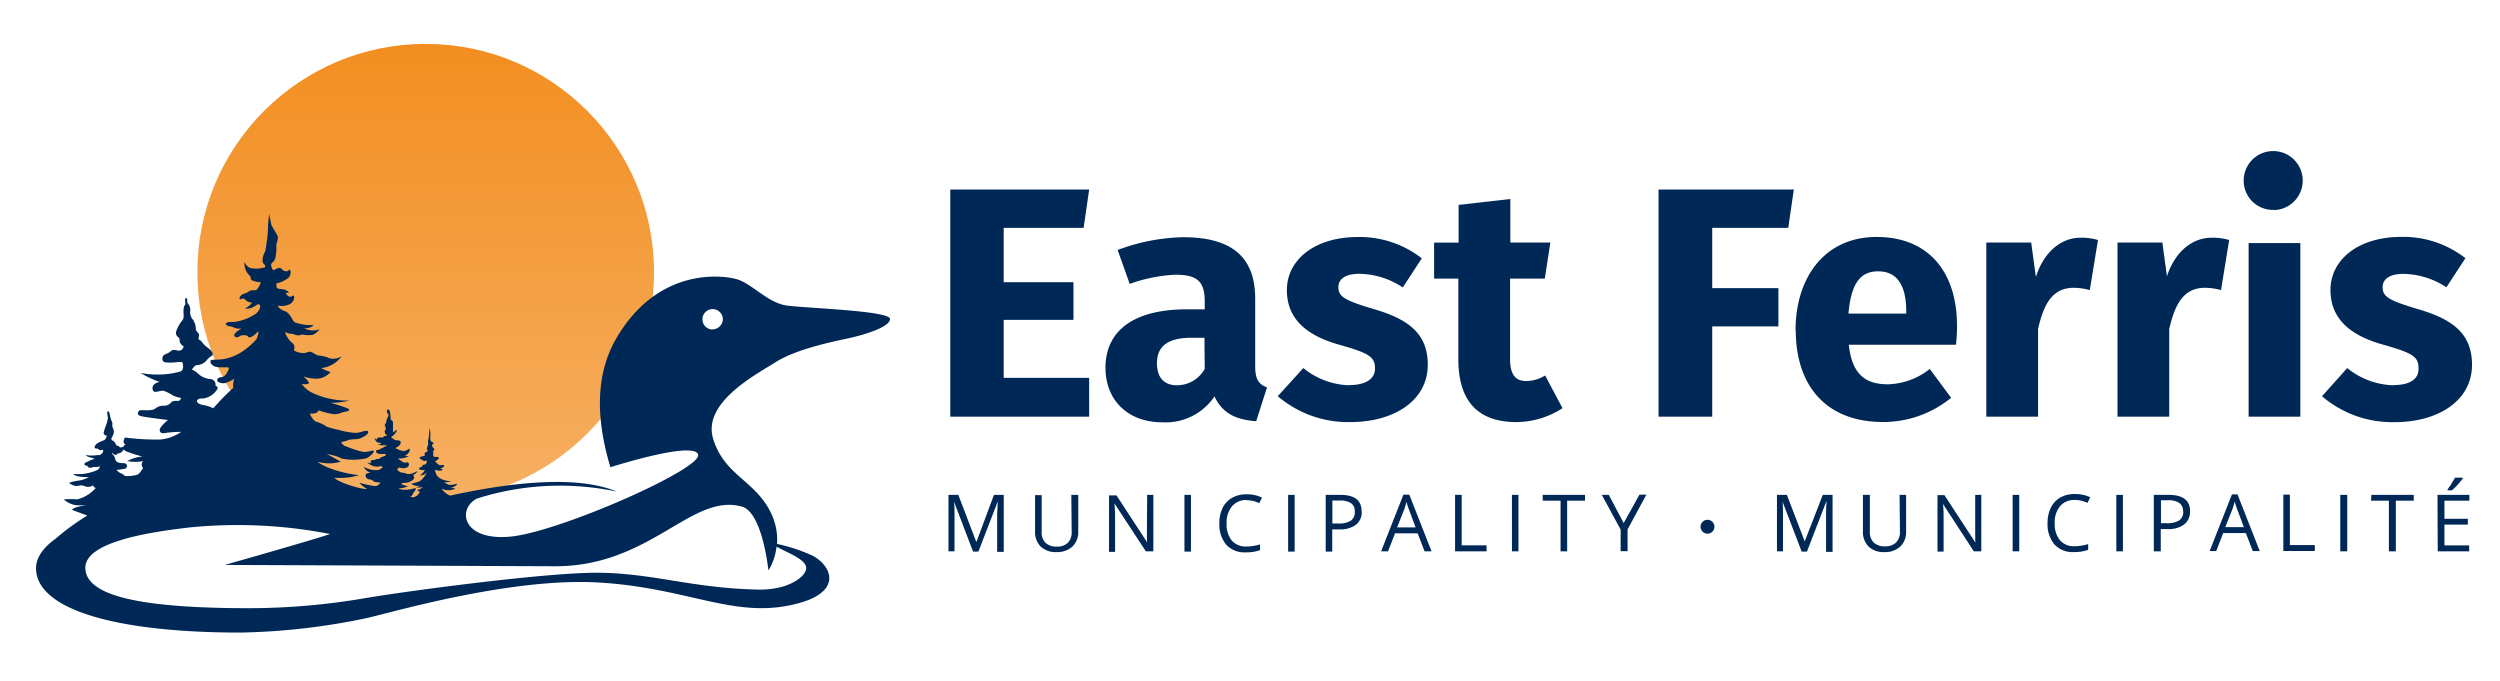 <svg id="Layer_1" data-name="Layer 1" xmlns="http://www.w3.org/2000/svg" xmlns:xlink="http://www.w3.org/1999/xlink" viewBox="0 0 360 98"><defs><style>.cls-1{fill:url(#linear-gradient);}.cls-2{fill:#002856;}</style><linearGradient id="linear-gradient" x1="61.3" y1="72.08" x2="61.3" y2="6.32" gradientUnits="userSpaceOnUse"><stop offset="0" stop-color="#f6b063"/><stop offset="1" stop-color="#f28e20"/></linearGradient></defs><title>east-ferrisWeb Display Logo</title><circle class="cls-1" cx="61.3" cy="39.2" r="32.88"/><path class="cls-2" d="M144.53,32.81v7.83h10.05v5.42H144.53v8.35h12.31V60h-20V27.29h20l-.8,5.52Zm37.91,23-1.55,4.85c-2.93-.23-4.86-1.13-6-3.58a8.48,8.48,0,0,1-7.54,3.73c-5,0-8.16-3.26-8.16-7.83,0-5.47,4.2-8.44,11.74-8.44h2.55V43.42c0-3-1.18-3.86-4.25-3.86a22.52,22.52,0,0,0-6.55,1.32L160.94,36a28.26,28.26,0,0,1,9.43-1.84c7.27,0,10.38,3.07,10.38,8.87v9.71C180.75,54.64,181.27,55.35,182.44,55.78Zm-9-7.17H171.6c-3.4,0-5,1.18-5,3.68,0,2,1,3.16,2.88,3.16a4.58,4.58,0,0,0,4-2.36Zm20.88,6.84A10.9,10.9,0,0,1,187.68,53L184,57.05a15.57,15.57,0,0,0,10.47,3.73c6.23,0,11.13-3.07,11.13-8.26,0-4.48-2.78-6.55-7.73-8-4.48-1.32-5.14-1.88-5.14-3.2,0-1.13,1-1.89,3-1.89A11.5,11.5,0,0,1,202,41.39l2.74-4.19a14.56,14.56,0,0,0-9.2-3.07c-6.32,0-10.23,3.35-10.23,7.64,0,3.87,2.45,6.41,7.4,7.83,4.53,1.27,5.29,1.79,5.29,3.49C198,54.6,196.59,55.45,194.32,55.45ZM210,51.72c0,5.9,2.69,9,8.21,9.06a12.35,12.35,0,0,0,6.79-2l-2.5-4.71a5.35,5.35,0,0,1-2.69.8c-1.55,0-2.36-.85-2.36-3.25V40.12h5l.8-5.19h-5.76V28.66l-7.45.85v5.42h-3.53v5.19H210ZM246.56,47h9.53V41.49h-9.53V32.81h10.95l.8-5.52H238.83V60h7.73Zm12,.56c0-7.5,4.1-13.44,11.69-13.44,7.17,0,11.56,4.72,11.56,12.83a23.72,23.72,0,0,1-.15,2.69H266.23c.47,4.48,2.59,5.7,5.66,5.7a10.17,10.17,0,0,0,6-2.21l3.07,4.15a15.41,15.41,0,0,1-9.76,3.49C262.83,60.78,258.59,55.4,258.59,47.57Zm7.59-2.4h8.35v-.33c0-3.4-1.09-5.76-4.06-5.76C268,39.08,266.56,40.64,266.18,45.17Zm27-5.38-.66-4.86h-6.46V60h7.45V47.38c.84-3.72,2.12-5.94,5.18-5.94a9.43,9.43,0,0,1,2.27.33l1.18-7.21a8.53,8.53,0,0,0-2.5-.33C296.78,34.23,294.33,36.3,293.2,39.79ZM321,34.56a8.44,8.44,0,0,0-2.5-.33c-2.87,0-5.32,2.07-6.46,5.56l-.66-4.86h-6.46V60h7.45V47.38c.85-3.72,2.13-5.94,5.19-5.94a9.43,9.43,0,0,1,2.27.33ZM323.8,60h7.45v-25H323.8Zm3.67-29.75A4.25,4.25,0,1,0,323.09,26,4.2,4.2,0,0,0,327.47,30.22Zm17.21,25.23A11,11,0,0,1,338,53l-3.63,4.06a15.55,15.55,0,0,0,10.47,3.73c6.23,0,11.13-3.07,11.13-8.26,0-4.48-2.78-6.55-7.73-8-4.48-1.32-5.14-1.88-5.14-3.2,0-1.13,1-1.89,3-1.89a11.53,11.53,0,0,1,6.18,1.93l2.74-4.19a14.56,14.56,0,0,0-9.2-3.07c-6.32,0-10.23,3.35-10.23,7.64,0,3.87,2.45,6.41,7.4,7.83,4.53,1.27,5.28,1.79,5.28,3.49C348.31,54.6,347,55.45,344.68,55.45ZM140.62,78h-.05L138,71.26h-1.42v8.13h.87V74.22c0-.79,0-1.47-.08-2h0l2.75,7.21h.77l2.78-7.2h0c0,.71-.08,1.36-.08,2v5.24h.95V71.26h-1.41Zm13.7-1.41a2.1,2.1,0,0,1-.55,1.57,2.14,2.14,0,0,1-1.58.55,2.23,2.23,0,0,1-1.64-.55,2.08,2.08,0,0,1-.55-1.56v-5.3h-.95V76.5a3,3,0,0,0,.8,2.2,3.11,3.11,0,0,0,2.27.8,3.23,3.23,0,0,0,2.31-.8,2.86,2.86,0,0,0,.84-2.18V71.26h-1Zm10.84-.63c0,.24,0,.62,0,1.17s0,.86.05,1h0l-4.43-6.79H159.7v8.13h.87V74.77c0-.67,0-1.4-.09-2.2h.05L165,79.39h1.08V71.26h-.89Zm5.4,3.47h.94V71.26h-.94Zm8.93-7.4a4.26,4.26,0,0,1,1.84.43l.4-.81a5,5,0,0,0-2.23-.47,4.12,4.12,0,0,0-2.09.51,3.43,3.43,0,0,0-1.36,1.46,4.92,4.92,0,0,0-.46,2.2,4.5,4.5,0,0,0,1,3.1,3.54,3.54,0,0,0,2.77,1.09,6,6,0,0,0,2.09-.32v-.83a7.12,7.12,0,0,1-1.94.31,2.67,2.67,0,0,1-2.14-.87,3.72,3.72,0,0,1-.74-2.47,3.62,3.62,0,0,1,.77-2.44A2.64,2.64,0,0,1,179.49,72Zm6,7.4h.94V71.26h-.94Zm10.6-5.76a2.29,2.29,0,0,1-.84,1.9,3.84,3.84,0,0,1-2.41.66h-1v3.2h-.94V71.26H193C195.06,71.26,196.07,72.05,196.07,73.63Zm-1,0a1.39,1.39,0,0,0-.52-1.2,2.83,2.83,0,0,0-1.65-.39h-1.06v3.3h.85a3.15,3.15,0,0,0,1.82-.41A1.47,1.47,0,0,0,195.09,73.67Zm7.85-2.44,3.2,8.16h-1l-1-2.59h-3.26l-1,2.59h-1l3.21-8.16Zm.91,4.72-.94-2.52a11.6,11.6,0,0,1-.38-1.17,10,10,0,0,1-.35,1.17l-1,2.52Zm6.63-4.69h-.95v8.13h4.53v-.86h-3.58Zm7.24,8.13h.94V71.26h-.94Zm4.43-7.29h2.57v7.29h.95V72.1h2.57v-.84h-6.09Zm11.66,3.22-2.15-4.06h-1l2.71,5v3.11h1V76.23l2.71-5h-1Zm12.07-.47a1,1,0,1,0,1,1A1,1,0,0,0,245.88,74.85Zm14,3.11h0l-2.57-6.7h-1.43v8.13h.87V74.22c0-.79,0-1.47-.07-2h0l2.76,7.21h.76l2.78-7.2h.05c-.06.71-.08,1.36-.08,2v5.24h.94V71.26h-1.41Zm13.71-1.41a2.1,2.1,0,0,1-.56,1.57,2.14,2.14,0,0,1-1.58.55,2.23,2.23,0,0,1-1.64-.55,2.08,2.08,0,0,1-.55-1.56v-5.3h-1V76.5a3,3,0,0,0,.81,2.2,3.08,3.08,0,0,0,2.27.8,3.19,3.19,0,0,0,2.3-.8,2.86,2.86,0,0,0,.84-2.18V71.26h-.94Zm10.84-.63c0,.24,0,.62,0,1.17s0,.86.05,1h-.05l-4.43-6.79H279v8.13h.88V74.77c0-.67,0-1.4-.09-2.2h0l4.44,6.82h1.08V71.26h-.88Zm5.39,3.47h.95V71.26h-.95Zm8.93-7.4a4.31,4.31,0,0,1,1.85.43l.4-.81a5.06,5.06,0,0,0-2.24-.47,4.08,4.08,0,0,0-2.08.51,3.37,3.37,0,0,0-1.36,1.46,4.92,4.92,0,0,0-.47,2.2,4.5,4.5,0,0,0,1,3.1,3.54,3.54,0,0,0,2.77,1.09,6,6,0,0,0,2.08-.32v-.83a7,7,0,0,1-1.94.31,2.66,2.66,0,0,1-2.13-.87,3.66,3.66,0,0,1-.75-2.47,3.57,3.57,0,0,1,.78-2.44A2.62,2.62,0,0,1,298.78,72Zm6,7.4h.95V71.26h-.95Zm10.61-5.76a2.27,2.27,0,0,1-.85,1.9,3.82,3.82,0,0,1-2.41.66h-.95v3.2h-1V71.26h2.11C314.35,71.26,315.37,72.05,315.37,73.63Zm-1,0a1.4,1.4,0,0,0-.53-1.2,2.79,2.79,0,0,0-1.65-.39h-1v3.3H312a3.18,3.18,0,0,0,1.82-.41A1.5,1.5,0,0,0,314.39,73.67Zm7.84-2.44,3.2,8.16h-1l-1-2.59h-3.26l-1,2.59h-.95l3.21-8.16Zm.92,4.72-.95-2.52c-.12-.32-.25-.71-.38-1.17a8.35,8.35,0,0,1-.35,1.17l-1,2.52Zm6.62-4.69h-.94v8.13h4.53v-.86h-3.59ZM337,79.39H338V71.26H337Zm4.43-7.29H344v7.29H345V72.1h2.58v-.84h-6.1Zm9.6,7.29h4.53v-.85H352v-3h3.37v-.83H352V72.1h3.59v-.84H351Zm2-9.75c-.21.32-.4.6-.58.83v.14h.62a7.76,7.76,0,0,0,.84-.82,8.08,8.08,0,0,0,.73-.89v-.12h-1.12A8.41,8.41,0,0,1,353,69.64Z"/><path class="cls-2" d="M113.31,44c-2.76-.38-5-3.15-7.21-3.79s-11.36-1.69-17.31,8.44c-3.57,6.07-2.54,13.14-.89,18.63,0,0,12.07-3.87,12.63-1.81s-20,11.13-27,11.8-7.74-4-4.84-5.48a39.47,39.47,0,0,1,20.12-1c-5.72-2.4-15.17-1.35-24,.58a2.81,2.81,0,0,1-1.22-1,2.4,2.4,0,0,0,2,0,2.52,2.52,0,0,0-.72-.1c.88-.22,1-.64,1-.64s-1,.32-1.35.13a1.85,1.85,0,0,1-.54-.34,2.36,2.36,0,0,0,1-.11c-1.52-.09-2.07-.75-2.15-1s-.26-.59-.14-.64.48.26,1.11,0a.93.93,0,0,0-.42-.17s.57-.21.57-.44-.48,0-.67-.09-.6-.45-.6-.55.53-.19.49-.49-.49,0-.71-.2.08-.43-.15-.74a.27.27,0,0,0,.2-.36c0-.09-.3-.23-.27-.47s0-.23.12-.22.07-.19,0-.22-.38-.2-.38-.32a3.8,3.8,0,0,1,0-.72,4.1,4.1,0,0,0-.1-1,4.47,4.47,0,0,0-.1,1,4.38,4.38,0,0,1-.15.81c0,.22.06.5,0,.62s-.22.49-.12.66.17.18,0,.25-.45.22-.38.37.16.13.16.13a2.26,2.26,0,0,1-.65.24c-.28,0-.25.29,0,.39a2.49,2.49,0,0,0,.49.25c.08,0,.25-.12.29-.1a.45.45,0,0,1-.13.53c-.24.16-.24,0-.41.17s-.13.28-.31.29-.26.14-.23.23.31.17.44.17l.4,0a1.88,1.88,0,0,1-.71.75,1.08,1.08,0,0,0,1-.45,3,3,0,0,1-1,1.28c-.63.3-.92.22-.94.34a.89.89,0,0,1-.39,0,1.53,1.53,0,0,0,.71.33,1.74,1.74,0,0,0,.66,0,1.38,1.38,0,0,1-.63.2,1.33,1.33,0,0,0,1-.06,1.11,1.11,0,0,1-.79.46.46.46,0,0,0,.38.25,1.3,1.3,0,0,1-1,.82l-.4-.08c.41-.18.37-.5.5-.62.32-.33.36-.61.25-.62s-1.65.56-2.45,0A2.49,2.49,0,0,0,58.75,70a3.2,3.2,0,0,1-.92-.26c-.15-.14.27-.24.55-.21a1.87,1.87,0,0,0,1.2-.54.58.58,0,0,0-.09-.6s.53-.21.59-.55c-.81.45-1.25.5-1.64.34a3.27,3.27,0,0,0-.72-.15,2,2,0,0,1-.55-.42.89.89,0,0,0,.26-.31c.65.24,1.23.12,1.41-.22s-.09-.6-.4-.47S57.27,66,57.27,66a2.56,2.56,0,0,0,1.61-.34l-.6,0s.74-.36.74-1c0-.13-.28.13-.71.26s-1.39-.4-1.39-.4.78-.32.78-.79-.57-.2-.92-.43-.47-.34-.46-.38a2,2,0,0,0,.87-1,1,1,0,0,0-.6.41s0-1.17,0-1.49-.34-.32-.34-.46,0-1.43-.35-1.41-.13.57,0,.68,0,.35-.12.56a1.08,1.08,0,0,0-.15.57c0,.11-.23.35-.23.42s.2.42.14.65-.18-.06-.13.4.34.27.3.42-.23.07-.39.16-.16.18-.26.18-.59-.06-.7.07a.36.36,0,0,0-.1.23.88.88,0,0,1-.33-.25c.13.48.32.59.49.66s.38,0,.47.14c-.1.12-.52.14-.52.14a2,2,0,0,0,.68.12h.71a6.46,6.46,0,0,1-.73.4c-.35.14-.32.25-.52.26s-.31,0-.35.18.12.35.46.4a4.66,4.66,0,0,0,.84,0,.14.14,0,0,1,0,.26c-.2.15-.52.14-.66.28a.51.51,0,0,1-.46.19c-.23,0-.27.13-.44.14s-.41,0-.48.14a.5.5,0,0,0,0,.33,2.19,2.19,0,0,1-.54-.13,2,2,0,0,0,1.32.62c.45,0,.73-.08.73-.08s.08.17.21.17c-.36.23-.41.39-.73.41a3.47,3.47,0,0,1-2.06-.49,2,2,0,0,0,1,.9s-.58,0-.68.23a.56.56,0,0,0,.54.7c.46.07.51.26.68.34a4.66,4.66,0,0,0,.89.12,1,1,0,0,1-.77.51,15.42,15.42,0,0,1-2.28-.49,4.26,4.26,0,0,0,1.17.92c-1.15,0-4.22-1-4.77-1.64a9.31,9.31,0,0,0,3.59-.38c-2.44-.19-5.29-1.25-6-1.93a5.83,5.83,0,0,0,3.33,0s-1.17-.71-2-1.07a5.94,5.94,0,0,1,2.18.63,8.51,8.51,0,0,0,3.58-.06c.68-.38,1.14-.95,1-1.07s-.72.22-1.53.16a14.42,14.42,0,0,1-2.35-.76,1.07,1.07,0,0,1-.8-.68s.14.06.9-.21,1.25-.08,1.78-.28,1.39-.66,1.18-1-1.23.27-1.89.19a11.11,11.11,0,0,1-2.27-.41,15.32,15.32,0,0,1-1.75-.46,5.46,5.46,0,0,0-1.48-.72c-.54-.11-1-1.18-1-1.18a2.09,2.09,0,0,0,1-.13c.26-.19.25-.35.25-.35a11,11,0,0,0,2.14.55,2.49,2.49,0,0,0,1.31-.26c.31-.08.92-.12,1-.36S47.58,58,47.58,58a10.16,10.16,0,0,0,2.7-.32,12,12,0,0,1-5.06-1,4.27,4.27,0,0,1-1.77-1.38s.82.12,1-.09-.76-1-.76-1a5.94,5.94,0,0,0,1.54.31,2.78,2.78,0,0,0,2.37-.95A5.59,5.59,0,0,1,46.26,53a4.12,4.12,0,0,0,2.93-1.7,2.2,2.2,0,0,1-1.81.27,4,4,0,0,0-1.45-.37c-.41,0-.92-.55-1.32-.55s-.48.27-1.21.17-1.09-.35-1.09-.45a.76.76,0,0,0-.25-1,3.32,3.32,0,0,1-1-1.53c.08-.08.39.22.73.21s.77.22,1.11.24.43-.15.77-.1a4,4,0,0,0,1.17.05c.63-.05,1.18-.83,1.18-.83a2.35,2.35,0,0,1-1.13.16,3.53,3.53,0,0,1-1.1-.27s1,0,1.37-.5a6.82,6.82,0,0,1-2.72-.39c-.34-.19-.61-1.33-1.46-1.62S40,44,40,44a2.57,2.57,0,0,0,1.85-.27c.64-.53.57-1.16.4-1.17s-.18.2-.53.16-.58-.56-.58-.56l.46,0s-.17-.47-1.1-.53-.59-.36-.7-.6.18-.26.3-.3a3.88,3.88,0,0,0,1.39-.69c.48-.43.38-1.2.22-1.2s-.22.25-.46.23a.89.89,0,0,1-.7-.36c-.13-.23-.54-.11-.76,0s-.36.26-.48.15a1.21,1.21,0,0,1-.27-.73c0-.29.36-.36.58-.84a7.28,7.28,0,0,0,.17-1.94c0-.32.34-1,.18-1.38s-.83-1.31-.92-1.7-.29-1.5-.29-1.5-.15,1.31-.17,1.93a12.22,12.22,0,0,1-.2,2.19,8.12,8.12,0,0,1-.21,1.32,2.59,2.59,0,0,0-.37,1.4.76.76,0,0,0,.35.56s.08.2,0,.31a4,4,0,0,1-2.18.1,1.79,1.79,0,0,1-.78-.86,2.61,2.61,0,0,0,.2,1.19,2.88,2.88,0,0,0,.7.93.47.47,0,0,0,.23.55,4.12,4.12,0,0,0,1.24.26,3.3,3.3,0,0,1-.61,1.07c-.28.19-.75-.06-1.15.26s-.82.26-1.12.59-.2.54-.11.54.36-.19.56-.09.29.3.58.43a2.36,2.36,0,0,0,.59.15s-.63.73-1.1.8c1.14.25,1.77-.7,2.09-.57s.15.85-.42,1.32a7.4,7.4,0,0,1-3.2,1.22c-.85,0-.91,0-1.1.17s.06.39.59.47.53.25,1,.29a1.72,1.72,0,0,0,.63,0s-1.4.77-1,1.14.69-.16,1.14-.17.7,0,.83.25.89-.21,1.28-.68,0,.77-.12,1a10.23,10.23,0,0,1-1.68,1.53,7.2,7.2,0,0,1-3.16,1.36c-1.09.11-1.66,0-1.76.21s.11.77.84.9,1.59,0,1.75.09-.36,1.22-.84,1.33-.75.11-.81.45.62.51,1.05.48a5.51,5.51,0,0,0,1.42-.65,3,3,0,0,0-.16,1.32,34.74,34.74,0,0,0-2.87,2.94,4.17,4.17,0,0,0-1.44-.47c-1-.18-.91-.63-.91-.63s.17-.39.87-.31a2.88,2.88,0,0,0,2.08-1.38c.11-.44-.28-.43-.28-.43a.82.82,0,0,0-.81-1,3,3,0,0,1-1.84-.91c-.7-.51-.77-.42-.77-.42s.39-.59.67-.67a2,2,0,0,0,1.38-.57,2.83,2.83,0,0,1,.89-.81c.16-.07.16-.5-.47-1s-.63-.46-.91-.84a1.83,1.83,0,0,0-.62-.54,1.37,1.37,0,0,0,.11-.68c-.09-.22-.46-.45-.45-.73A2.47,2.47,0,0,0,27.76,46a1.52,1.52,0,0,1-.37-1.14,1.48,1.48,0,0,0-.29-1.11c-.3-.26,0-.85-.29-.82s-.09.63-.12.86-.22.13-.26.78.12,1.15-.13,1.51a5,5,0,0,0-.91,1.58.77.77,0,0,0,.29.91s.2.07.18.46a1,1,0,0,0,.59.83c-.1.4-.29.63-.71.63s-.73-.3-1.2.12-1,.34-1.12.81,0,.72.57.78a8.53,8.53,0,0,0,1.68-.07c.55,0,.61,0,.64.17s.21.92-.29,1.18a11.54,11.54,0,0,1-3.41.45,11.28,11.28,0,0,1-2.36-.23A12.94,12.94,0,0,0,23,55c-1.4.27-1.07,1.27-.82,1.4s1-.19,1.39-.13A7.44,7.44,0,0,1,25,57a5.07,5.07,0,0,0,1.08.3.86.86,0,0,1-.26.39c-.18.13-.79-.13-1.19.27a1.31,1.31,0,0,1-1,.47,1.79,1.79,0,0,0-1.27.4c-.65.47-2.11.08-2.33.32s-.3.58.16.74,4,.59,4,.59a5.85,5.85,0,0,0-1,1c-.41.52-.1.93.37.91a15.44,15.44,0,0,1,2.53-.2,6.19,6.19,0,0,1-3,1.1A34.15,34.15,0,0,1,18,63s-.51.76.09,1c-.69.41-.23.85.08,1a22.71,22.71,0,0,0,2.35.74,5,5,0,0,0-2.18.66,5.92,5.92,0,0,0,2.27,0,.71.71,0,0,0,0,1c-.4.55-.56.92-1,1a5.05,5.05,0,0,1-1.57.15c-.25-.12-.38-.35-.59-.38s-.67-.49-.67-.49l1-.15c.41,0,.6-.36.48-.58s-.19-.25-.72-.26-.85-.21-.93-.51-.14-.56-.33-.69-.15-.23-.1-.24.27.31.51.25.19-.19.26-.21a.86.86,0,0,0,.65-.28c.29-.33.44-.64.26-.67s-.47.22-.67,0-.25-.09-.4-.21-.23-.64-.7-.73a.52.52,0,0,1,0-.4,1.83,1.83,0,0,0,.31-.77,2,2,0,0,0-.2-.74c-.1-.31.08-.5-.1-.81a3.12,3.12,0,0,1-.26-.88c-.09-.29-.1-.57-.31-.57s0,.65,0,1a4.79,4.79,0,0,1-.35,1.23c-.17.54-.29.8-.24,1a.39.39,0,0,0,.41.24c0,.23,0,.22-.14.47s-.35.25-.87.49-.77.59-.7.79.21.1.42.16.2.23.4.22a.68.68,0,0,0,.32-.09.37.37,0,0,1-.07.51c-.26.25-.19.28-.64.28a5.75,5.75,0,0,1-1.75,0c.36.42,1.65.44,1.16.59a3.51,3.51,0,0,0-.87.37c-.29.11-.44.14-.45.36s.31.18.39.23.14.26.37.28.48-.12.68-.12a1.93,1.93,0,0,0,.8-.09c-.1.37-.25.54-1,.77a6.58,6.58,0,0,1-2.86.32c.38.54,2.28.46,2.28.46a4.34,4.34,0,0,1-1.52.51,6.33,6.33,0,0,0-1.38.33,2.85,2.85,0,0,0,.85.42c.38.08.66-.08,1-.06s.52.25,1,.2a1.15,1.15,0,0,0,.64-.22.46.46,0,0,0,.39.38,5.28,5.28,0,0,1-2.68,1.65,12.3,12.3,0,0,0-1.93,0,3.21,3.21,0,0,0,2,.86l1.19,0s-1.89.22-2,.66H10.4s1.35.51,2.17.81A34.24,34.24,0,0,0,8,77.58c-1.8,1.3-2.81,2.73-2.81,4.24,0,5.83,11.08,9.27,29.48,9.27A95.76,95.76,0,0,0,52.83,89c4-.92,20.83-5.85,33.35-5.12s19.15,5,27.47,3.3c8-1.59,6.2-5.66,3.37-7.16a24.93,24.93,0,0,0-5-1.67l-.13,0a8.8,8.8,0,0,0-.89-4.52c-2.24-4.64-6.64-5.33-8.29-10.58s6.11-9.28,9-11.11,8-2.9,10.3-3.39,6.17-1.63,6.15-2.82S116.08,44.38,113.31,44ZM107,73c2.86,1.13,3.65,9.15,3.65,9.15a8.29,8.29,0,0,0,1.17-3.42l.13.06c1.53.84,4,1.73,4.14,2.91s-2.39,3.28-6.84,3.2c-10.18-.19-16-2.69-24.8-2.4s-27.79,2.9-32.25,3.7a99.45,99.45,0,0,1-16.28,1.38c-16.68,0-23.46-2-23.63-5.7s8.47-5.17,14.93-5.92a69.45,69.45,0,0,1,20.32.94c-2.64.9-15.18,4.45-15.18,4.45l47.41.19C93.73,81.66,99.67,70.76,107,73Zm-4.42-25.55A1.47,1.47,0,1,1,104.09,46,1.51,1.51,0,0,1,102.57,47.43Z"/></svg>